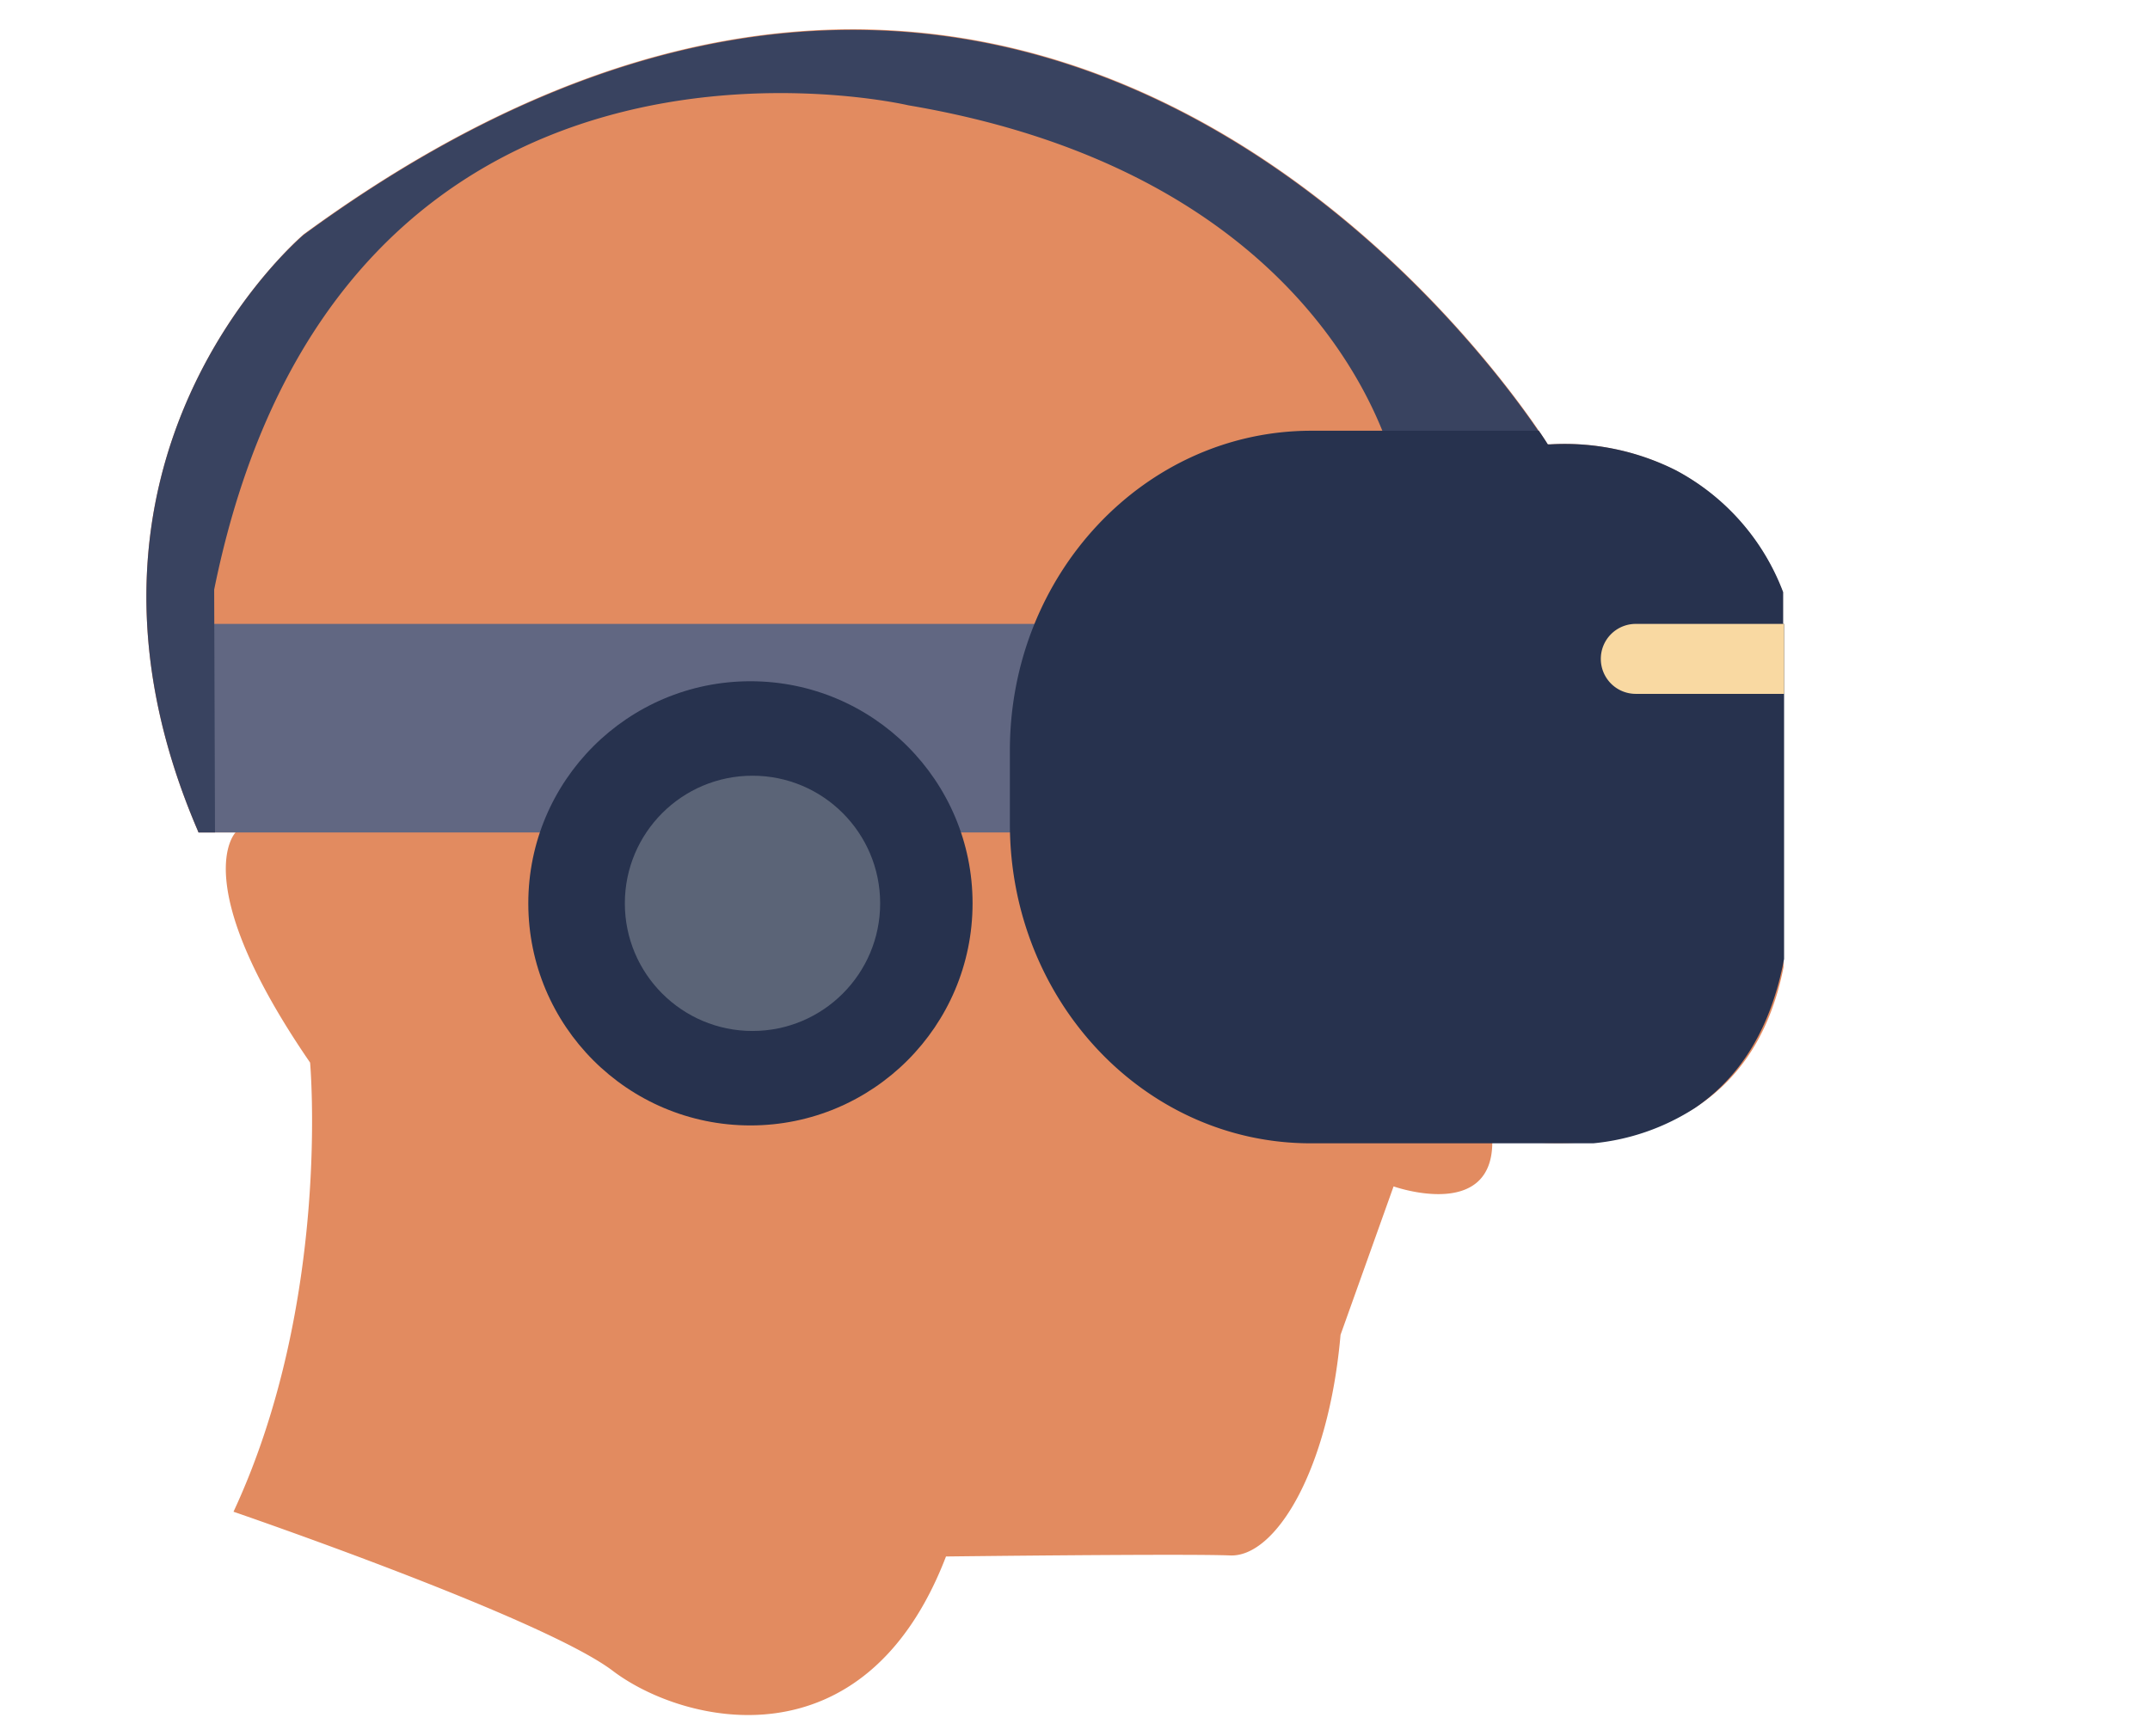 <svg id="Calque_1" data-name="Calque 1" xmlns="http://www.w3.org/2000/svg" viewBox="0 0 208 168"><defs><style>.cls-1{fill:#e28b60;}.cls-2{fill:#616782;}.cls-3{fill:#394360;}.cls-4{fill:#27324e;}.cls-5{fill:#f9d9a2;}.cls-6{fill:#5b6477;}</style></defs><path class="cls-1" d="M19.21,80.55h3.58S18,85.34,30,102.82c0,0,2.07,23.11-7.41,43.46,0,0,29.91,10.25,36.7,15.4s24.34,9.47,32.23-11.07c0,0,23.11-.28,27.49-.1s9.53-8.2,10.68-21.35l5.13-14.36s9.45,3.36,9.55-4.17a1.09,1.09,0,0,0,0-.18c0-.15,0-.31,0-.46a26.46,26.46,0,0,0,3,.45,33.37,33.37,0,0,0,6.78,0,22.79,22.79,0,0,0,9.75-3.2c3.93-2.49,7.28-6.69,8.65-13.66l0-9.49-.07-16.92,0-6.77V57.3a22.24,22.24,0,0,0-10.39-11.8A23.89,23.89,0,0,0,149.94,43h-.2s-.29-.48-.87-1.32c-6.65-9.77-51.13-69.08-119.51-19C29.36,22.75,3.54,44.36,19.21,80.55Z"/><rect class="cls-2" x="19.21" y="60.37" width="90.45" height="20.18" transform="translate(128.86 140.92) rotate(180)"/><path class="cls-3" d="M19.21,80.55H20.8l-.08-23.5C32.85-2.76,87.88,10.19,87.88,10.19c32,5.42,42.65,23.52,45.87,31.53A24.69,24.69,0,0,1,135,45.6l15-2-.07-.54h-.2s-.29-.48-.87-1.32c-6.65-9.77-51.13-69.08-119.51-19C29.36,22.75,3.54,44.36,19.21,80.55Z"/><path class="cls-4" d="M97.7,72.63v7.09c0,17.07,13,30.91,29.1,30.91h27.34a21.91,21.91,0,0,0,9.84-3.42c3.9-2.64,7.23-7.07,8.62-14.42V60.37h-.09V57.3a22.24,22.24,0,0,0-10.39-11.8A23.89,23.89,0,0,0,149.94,43h-.2s-.29-.48-.87-1.32H126.8C110.73,41.72,97.7,55.56,97.7,72.63Z"/><path class="cls-5" d="M154.87,63.76a3.38,3.38,0,0,0,3.38,3.38H172.6V60.37H158.25A3.38,3.38,0,0,0,154.87,63.76Z"/><circle class="cls-4" cx="72.6" cy="87.41" r="21.49"/><circle class="cls-6" cx="72.8" cy="87.41" r="12.35"/></svg>